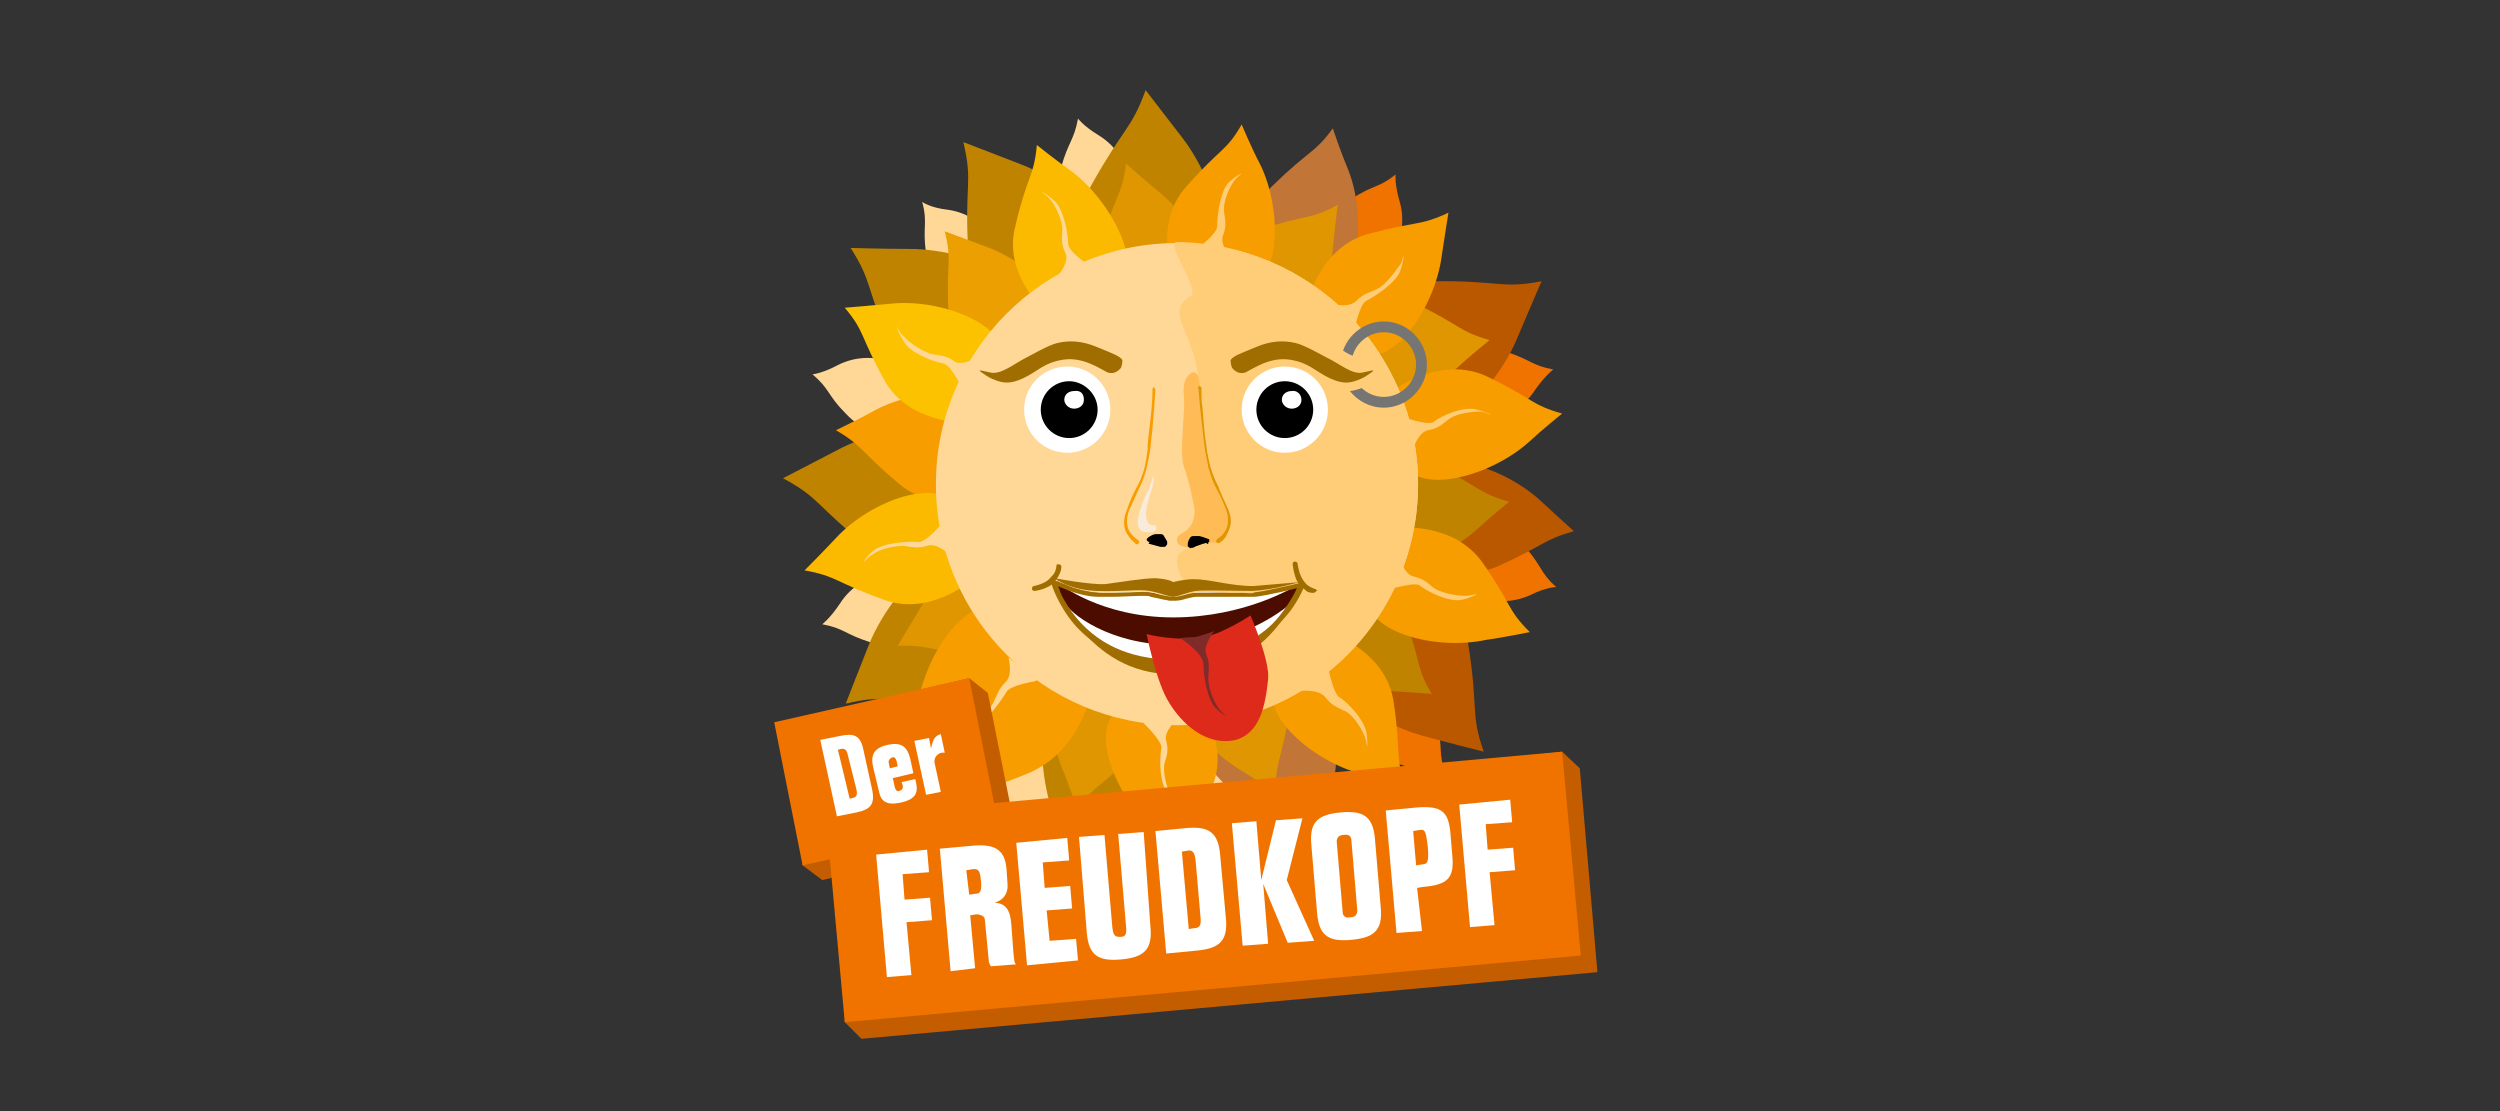 <?xml version="1.0" encoding="utf-8"?>
<!-- Generator: Adobe Illustrator 24.3.1, SVG Export Plug-In . SVG Version: 6.00 Build 0)  -->
<svg version="1.1" id="Ebene_2_1_" xmlns="http://www.w3.org/2000/svg" xmlns:xlink="http://www.w3.org/1999/xlink" x="0px" y="0px"
	 viewBox="0 0 255.1 113.4" style="enable-background:new 0 0 255.1 113.4;" xml:space="preserve">
<rect x="0" y="0" width="255.1" height="113.4" fill="#333333" stroke="none"/>
<style type="text/css">
	.st0{fill:#F07300;}
	.st1{fill:#FFD796;}
	.st2{fill:#FFD796;stroke:#FFD796;stroke-width:2.671;stroke-miterlimit:10;}
	.st3{fill:#C08300;}
	.st4{fill:#C17536;}
	.st5{fill:#BA5800;}
	.st6{fill:#DF9600;}
	.st7{fill:#F79D00;}
	.st8{fill:#EC9F00;}
	.st9{fill:#FBB900;}
	.st10{fill:#FCC200;}
	.st11{fill:#FFCD78;}
	.st12{fill:#FFBB56;}
	.st13{fill:#757574;}
	.st14{fill:#FFFFFF;}
	.st15{fill:#A06D00;}
	.st16{fill:#F9EBD9;}
	.st17{fill:#4C0D00;}
	.st18{fill:#DD2A1B;}
	.st19{fill:#7E2B29;}
	.st20{fill:#C45D00;}
	.st21{enable-background:new    ;}
</style>
<g id="Stanzform">
</g>
<g>
	<g id="Ebene_5">
		<g>
			<path class="st0" d="M108.5,66.9l1.1,13.1"/>
		</g>
	</g>
	<g>
		<path class="st1" d="M93.7,44c0,0-3.9,1.9-7.4-1.8c-1.9-1.9-1.6-2.5-3.4-4c0,0,1-0.1,2.5-0.9c4-2.1,8.1,0.6,8.8,1.7
			C94.2,39.1,94,42.1,93.7,44z"/>
	</g>
	<g>
		<path class="st1" d="M96.1,63.4c0,0-2.4,3.6-7.4,2.1c-2.5-0.8-2.6-1.4-4.8-1.8c0,0,0.8-0.6,1.8-2.1c2.4-3.8,7.3-3.4,8.6-2.7
			C94.2,58.9,95.5,61.7,96.1,63.4z"/>
	</g>
	<path class="st2" d="M110,74c0,0,1.3,4.1-2.9,7.1c-2.2,1.5-2.8,1.2-4.4,2.6c0,0,0.1-1-0.5-2.6c-1.4-4.2,1.9-7.9,3.1-8.4
		C105.3,72.7,108.2,73.5,110,74"/>
	<path class="st1" d="M126,74.3c0,0,3.4,2.6,1.6,7.5c-0.9,2.5-1.6,2.5-2.1,4.7c0,0-0.6-0.8-1.9-1.9c-3.6-2.6-2.9-7.5-2.3-8.7
		C121.4,75.9,124.2,74.9,126,74.3"/>
	<g>
		<path class="st1" d="M110.6,24.3c0,0-3.6-2.3-2.3-7.3c0.7-2.5,1.3-2.7,1.7-4.9c0,0,0.6,0.8,2.1,1.7c3.9,2.4,3.7,7.3,3,8.4
			C115,22.2,112.2,23.5,110.6,24.3z"/>
	</g>
	<g>
		<path class="st1" d="M99.5,31.6c0,0-4.2-0.7-5-5.8c-0.4-2.6,0.2-3-0.4-5.2c0,0,0.8,0.6,2.6,0.8c4.4,0.6,6.2,5.2,6.1,6.5
			C102.7,28,100.8,30.3,99.5,31.6z"/>
	</g>
	<g>
		<path class="st0" d="M134.7,27.3c0,0-1.1-4.1,3.2-7c2.3-1.5,2.8-1.1,4.5-2.5c0,0-0.1,1,0.4,2.7c1.3,4.3-2.2,7.8-3.4,8.3
			C139.4,28.7,136.5,27.9,134.7,27.3z"/>
	</g>
	<g>
		<path class="st0" d="M146.3,38c0,0,2.4-3.6,7.4-2.1c2.5,0.8,2.6,1.4,4.8,1.8c0,0-0.8,0.6-1.8,2c-2.4,3.8-7.3,3.4-8.6,2.7
			C148.1,42.6,146.9,39.7,146.3,38z"/>
	</g>
	<g>
		<path class="st0" d="M148.3,53.7c0,0,3.9-1.8,7.3,2.1c1.8,2,1.5,2.6,3.2,4.1c0,0-1,0-2.6,0.8c-4.1,1.9-8.1-0.9-8.7-2.1
			C147.6,58.6,148,55.6,148.3,53.7z"/>
	</g>
	<g>
		<path class="st0" d="M141,68.5c0,0,4.2,0.2,5.6,5.3c0.7,2.6,0.1,3,0.9,5.1c0,0-0.9-0.5-2.6-0.5c-4.5-0.2-6.7-4.5-6.8-5.8
			C138.2,72.4,139.9,70,141,68.5z"/>
	</g>
	<g>
		<path class="st3" d="M113.3,32.8c-1.7-2.4-4.9-8.4-2-13.8c3.4-6.1,4.1-5.7,5.6-9.8c0,0,2,2.6,3.7,4.8c4.2,5.4,6.2,15.2,1.5,16.9
			L113.3,32.8z"/>
	</g>
	<g>
		<path class="st3" d="M107.8,36.4c-2.7-1.1-8.6-4.6-9-10.7c-0.4-7,0.5-7-0.5-11.2c0,0,3.1,1.2,5.7,2.2c6.4,2.4,13.3,9.6,10.2,13.6
			L107.8,36.4z"/>
	</g>
	<g>
		<path class="st4" d="M128.8,63.9c2.6,1.4,8.1,5.5,7.7,11.6c-0.4,7-1.2,6.9-0.7,11.2c0,0-2.9-1.5-5.4-2.7
			c-6.1-3-12.2-10.9-8.7-14.6L128.8,63.9z"/>
	</g>
	<g>
		<path class="st5" d="M139.8,55.9c2.8,0.8,9,3.7,10,9.7c1.1,6.9,0.2,7.1,1.6,11.1c0,0-3.2-0.8-5.8-1.5c-6.7-1.7-14.1-8.2-11.5-12.4
			L139.8,55.9z"/>
	</g>
	<g>
		<path class="st3" d="M119.9,67.6c0.9,2.8,2.4,9.4-2,13.8c-4.9,5-5.6,4.3-8,7.9c0,0-1.1-3.1-2.2-5.6c-2.5-6.3-1.7-16.3,3.3-16.7
			L119.9,67.6z"/>
	</g>
	<g>
		<path class="st5" d="M135.1,37.2c1.3-2.6,4.9-8.4,11-8.5c7-0.1,7,0.8,11.2,0c0,0-1.3,3-2.4,5.6c-2.5,6.3-10.1,12.9-13.9,9.6
			L135.1,37.2z"/>
	</g>
	<g>
		<path class="st3" d="M103.2,42.7c-3-0.2-9.6-1.3-12.1-7c-2.8-6.4-2-6.8-4.3-10.4c0,0,3.3,0.1,6,0.1c6.9,0,15.7,4.4,14.2,9.2
			L103.2,42.7z"/>
	</g>
	<g>
		<path class="st3" d="M108.2,62.5c-1.2,2.7-4.6,8.6-10.7,8.9c-7,0.3-7-0.6-11.2,0.4c0,0,1.2-3.1,2.2-5.6c2.4-6.4,9.7-13.2,13.7-10
			L108.2,62.5z"/>
	</g>
	<g>
		<path class="st3" d="M102.6,56.4c-2.6,1.2-9.1,3.4-13.9-0.5c-5.5-4.3-4.9-5-8.8-7.1c0,0,2.9-1.5,5.4-2.8c6-3.3,16-3.5,16.9,1.4
			L102.6,56.4z"/>
	</g>
	<g>
		<path class="st4" d="M128.1,29.6c-0.8-2.2-1.7-7.3,1.7-10.6c3.9-3.8,4.3-3.3,6.2-5.9c0,0,0.8,2.4,1.6,4.3
			c1.9,4.9,1.1,12.4-2.7,12.7L128.1,29.6z"/>
	</g>
	<g>
		<path class="st5" d="M142.4,55.4c1.8,1.4,6.1,4.2,10.4,2.4c4.9-2.2,4.6-2.7,7.8-3.6c0,0-1.9-1.7-3.4-3.1
			c-3.9-3.6-11.1-5.7-12.8-2.3L142.4,55.4z"/>
	</g>
	<path class="st3" d="M135.8,49.5c1.8-1.4,6.2-4.1,10.5-2.1c4.8,2.3,4.5,2.9,7.7,3.8c0,0-2,1.6-3.5,3c-4,3.5-11.3,5.4-12.8,1.9
		L135.8,49.5z"/>
	<path class="st3" d="M134.2,57c2.3,0.2,7.3,1.4,9,5.7c1.9,5,1.2,5.3,2.9,8.1c0,0-2.5-0.2-4.6-0.3c-5.3-0.2-11.9-4-10.6-7.6
		L134.2,57z"/>
	<path class="st6" d="M126.6,63c1.9,1.3,5.7,4.8,5,9.4c-0.8,5.3-1.5,5.2-1.4,8.5c0,0-2.1-1.4-3.9-2.5c-4.4-2.7-8.4-9.3-5.5-11.8
		L126.6,63z"/>
	<g>
		<path class="st7" d="M134.6,64.1c2.2,0.7,6.9,2.8,7.6,7.5c0.8,5.3,0.1,5.4,1.2,8.6c0,0-2.4-0.7-4.4-1.2c-5.1-1.3-10.8-6.3-8.8-9.6
			L134.6,64.1z"/>
	</g>
	<path class="st6" d="M117.7,66c0.8,2.2,1.7,7.3-1.6,10.6c-3.8,3.8-4.2,3.3-6.2,5.9c0,0-0.8-2.4-1.6-4.3c-1.9-4.9-1.1-12.4,2.6-12.7
		L117.7,66z"/>
	<path class="st6" d="M133.8,33c1.8-1.4,6.2-4.1,10.5-2.1c4.8,2.3,4.5,2.9,7.7,3.8c0,0-2,1.6-3.5,3c-4,3.5-11.3,5.4-12.8,1.9
		L133.8,33z"/>
	<g>
		<path class="st7" d="M141.2,40.5c1.8-1.4,6.2-4.1,10.5-2.1c4.8,2.3,4.5,2.9,7.7,3.8c0,0-2,1.6-3.5,3c-4,3.5-11.3,5.4-12.8,1.9
			L141.2,40.5z"/>
	</g>
	<path class="st6" d="M115.9,34.9c-1.7-1.6-5-5.6-3.6-10c1.5-5.1,2.2-4.9,2.6-8.2c0,0,1.9,1.7,3.5,3c4.1,3.4,7.1,10.4,3.8,12.4
		L115.9,34.9z"/>
	<path class="st8" d="M103.7,40.4c-2.1-0.9-6.6-3.5-6.9-8.2c-0.3-5.4,0.4-5.4-0.4-8.6c0,0,2.4,0.9,4.3,1.6
		c4.9,1.8,10.2,7.3,7.8,10.4L103.7,40.4z"/>
	<g>
		<path class="st9" d="M107.7,32.9c-1.7-1.5-5.3-5.3-4.1-9.8c1.2-5.2,1.9-5,2.2-8.3c0,0,2,1.6,3.7,2.8c4.1,3.2,7.5,10,4.4,12.2
			L107.7,32.9z"/>
	</g>
	<g>
		<path class="st7" d="M102.5,50c-2.1,0.9-7,2.4-10.6-0.5c-4.1-3.4-3.7-3.9-6.6-5.6c0,0,2.3-1.1,4.1-2.1c4.6-2.4,12.2-2.5,12.9,1.3
			L102.5,50z"/>
	</g>
	<g>
		<path class="st10" d="M100,43.2c-2.3,0.1-7.4-0.3-9.7-4.3c-2.6-4.7-2-5-4.1-7.5c0,0,2.5-0.2,4.6-0.4c5.2-0.6,12.3,2.2,11.6,5.9
			L100,43.2z"/>
	</g>
	<path class="st6" d="M109.4,61.6c-1.2,1.9-4.5,5.8-9.2,5.4c-5.3-0.6-5.3-1.2-8.6-1.1c0,0,1.3-2.2,2.4-4c2.6-4.5,9-8.8,11.6-5.9
		L109.4,61.6z"/>
	<g>
		<path class="st7" d="M94.4,79.5c0,0,0.1-2.5,0.2-4.5c0.1-5.6,3.6-12.2,7.7-12.2c0.5,0,0.9,0.1,1.3,0.2h0.1l7,3.5l-0.1,0.9
			c-0.2,1.9-1,8.1-6.4,10.3c-2.3,0.9-3.6,1.3-4.5,1.6c-1.2,0.4-1.9,0.6-3.3,1.4L94.2,82L94.4,79.5z"/>
		<path class="st7" d="M102.4,64.1c0.3,0,0.6,0.1,0.9,0.2l6,3c-0.2,2.3-1.2,7.3-5.6,9.1c-5,2-5.2,1.4-8,3.1c0,0,0.1-2.5,0.2-4.6
			C96,70.2,99.1,64.1,102.4,64.1 M102.4,61.4L102.4,61.4c-2.5,0-5,1.8-6.8,5c-1.4,2.5-2.3,5.7-2.4,8.5c0,2-0.2,4.5-0.2,4.5l-0.2,5.1
			l4.3-2.6c1.3-0.8,1.8-0.9,3-1.3c1-0.3,2.4-0.7,4.6-1.6c6-2.4,7.1-9.3,7.2-11.4l0.1-1.8l-1.6-0.8l-6-3l-0.2-0.1l-0.2-0.1
			C103.6,61.6,103,61.4,102.4,61.4L102.4,61.4z"/>
	</g>
	<g>
		<path class="st9" d="M100.4,58.2c-1.7,1.6-5.8,4.6-10.2,3c-5-1.8-4.8-2.4-8.1-3c0,0,1.8-1.8,3.2-3.3c3.6-3.9,10.7-6.4,12.6-3
			L100.4,58.2z"/>
	</g>
	<path class="st6" d="M122.2,32.3c0.3-2.3,1.7-7.3,6.1-8.8c5.1-1.7,5.3-1,8.2-2.6c0,0-0.3,2.5-0.5,4.6c-0.5,5.2-4.4,11.7-8,10.3
		L122.2,32.3z"/>
	<g>
		<path class="st7" d="M120.5,69.6c1.6,1.6,4.8,5.7,3.4,10.1c-1.7,5.1-2.3,4.9-2.7,8.2c0,0-1.9-1.7-3.4-3.1
			c-4-3.5-6.8-10.6-3.5-12.5L120.5,69.6z"/>
	</g>
	<g>
		<path class="st7" d="M120.1,29.7c-0.8-2.1-2.2-7.1,0.9-10.6c3.6-4.1,4.1-3.6,5.7-6.4c0,0,1,2.4,1.9,4.1c2.3,4.7,2.1,12.3-1.8,12.8
			L120.1,29.7z"/>
	</g>
	<g>
		<path class="st7" d="M133,32.4c0.4-2.3,2-7.2,6.5-8.5c5.2-1.4,5.3-0.8,8.3-2.2c0,0-0.4,2.5-0.7,4.5c-0.7,5.2-5,11.5-8.5,9.8
			L133,32.4z"/>
	</g>
	<g>
		<path class="st7" d="M141,54c2.3-0.4,7.4-0.5,10.2,3.3c3.1,4.4,2.5,4.8,4.9,7.2c0,0-2.4,0.5-4.5,0.8c-5.1,1.1-12.5-0.8-12.1-4.7
			L141,54z"/>
	</g>
	<path class="st1" d="M98.2,39.7c0,0-1.1-2.4-1.9-2.6c-1.1-0.2-3.5-1.1-4.1-2.3c-0.7-1.1-0.7-1.5-0.7-1.5s0.3,0.7,0.7,1
		c0.8,0.9,2.1,1.6,2.8,1.8c0.8,0.2,1.4,0.1,2.3,0.7c0.8,0.7,2.5-0.4,2.5-0.4s-1.2,3.3-1.1,3.4C98.8,40,98.2,39.7,98.2,39.7z"/>
	<path class="st1" d="M105.7,69.5c0,0-2.6,0.4-3,1.1c-0.6,1-2,3-3.2,3.4c-1.2,0.3-1.6,0.3-1.6,0.3s0.8-0.1,1.1-0.4
		c1.1-0.6,2.1-1.6,2.4-2.3c0.4-0.8,0.5-1.3,1.2-2c0.8-0.7,0.3-2.5,0.3-2.5s2.8,2,3,2.1C106.1,69,105.7,69.5,105.7,69.5z"/>
	<path class="st11" d="M143,42.5c0,0,2.5,0.9,3.2,0.6c0.9-0.7,3.2-1.7,4.5-1.3c1.2,0.3,1.5,0.6,1.5,0.6S151.5,42,151,42
		c-1.2,0-2.6,0.3-3.2,0.8c-0.8,0.6-1,0.9-2.1,1.1c-1,0.2-1.6,2.1-1.6,2.1s-1.5-3.2-1.6-3.2C142.4,42.7,143,42.5,143,42.5z"/>
	<path class="st11" d="M135.5,68c0,0,0.5,2.6,1.1,3.1c1,0.6,2.5,2.3,2.8,3.5c0.2,1.2,0.1,1.6,0.1,1.6s-0.1-0.8-0.3-1.2
		c-0.5-1.1-1.4-2.3-2.1-2.5c-0.8-0.4-1.3-0.6-1.9-1.4c-0.7-0.8-2.5-0.6-2.5-0.6s2.3-2.7,2.3-2.8L135.5,68z"/>
	<path class="st11" d="M138.2,33.7c0,0,0.5-2.6,1.2-3c1-0.5,3.1-1.9,3.5-3.1s0.3-1.6,0.3-1.6s-0.1,0.8-0.4,1.1
		c-0.7,1-1.6,2.1-2.3,2.4c-0.8,0.4-1.3,0.4-2.1,1.2s-2.6,0.3-2.6,0.3s1.9,2.9,1.9,3C137.7,34.1,138.2,33.7,138.2,33.7z"/>
	<path class="st1" d="M111.3,27.2c0,0-2.3-1.5-2.3-2.3c0-1.1-0.5-3.6-1.4-4.4s-1.3-0.9-1.3-0.9s0.6,0.4,0.9,0.8c0.8,1,1.2,2.4,1.2,3
		c0,0.8-0.2,1.4,0.3,2.4c0.5,0.9-0.8,2.4-0.8,2.4s3.5-0.6,3.6-0.6C111.5,27.8,111.3,27.2,111.3,27.2z"/>
	<path class="st1" d="M96.2,53.3c0,0-1.7,2.1-2.5,2c-1.1-0.1-3.6,0.1-4.6,0.9c-0.9,0.8-1,1.2-1,1.2s0.5-0.6,0.9-0.8
		c1-0.7,2.4-0.9,3.2-0.9c0.8,0.1,1.4,0.3,2.4,0c1-0.4,2.4,1,2.4,1s-0.2-3.5-0.2-3.6C96.8,53.2,96.2,53.3,96.2,53.3z"/>
	<path class="st11" d="M141.6,60.2c0,0,2.5-0.8,3.2-0.5c0.9,0.7,3.1,1.8,4.4,1.5c1.2-0.3,1.5-0.6,1.5-0.6s-0.7,0.2-1.2,0.2
		c-1.2,0-2.6-0.4-3.2-0.8c-0.7-0.6-1-0.9-2.1-1.2c-1-0.2-1.5-2.2-1.5-2.2s-1.6,3.1-1.7,3.2C141.1,60,141.6,60.2,141.6,60.2z"/>
	<path class="st1" d="M116.7,73.8c0,0,2,1.9,1.8,2.6c-0.2,1.1-0.2,3.6,0.7,4.6c0.8,1,1.1,1.1,1.1,1.1s-0.5-0.5-0.8-0.9
		c-0.6-1.1-0.8-2.5-0.7-3.2c0.2-0.8,0.5-1.3,0.2-2.4c-0.3-1,1.2-2.3,1.2-2.3s-3.5-0.1-3.6-0.1C116.6,73.3,116.7,73.8,116.7,73.8z"/>
	<path class="st11" d="M122,25.5c0,0,2.2-1.6,2.2-2.4c0-1.1,0.3-3.6,1.2-4.5c0.9-0.8,1.3-0.9,1.3-0.9s-0.6,0.5-0.8,0.8
		c-0.7,1-1.1,2.4-1,3.1c0.1,0.8,0.3,1.4-0.1,2.4s0.9,2.4,0.9,2.4s-3.5-0.4-3.6-0.4C122,26.1,122,25.5,122,25.5z"/>
	<ellipse class="st1" cx="120.1" cy="49.4" rx="24.6" ry="24.6"/>
	<path class="st11" d="M144.7,49.4c0,10.9-7.1,20.2-16.9,23.4c-2.4,0.8-0.9-1.6-1.2-2.8c-0.3-1.4-0.4-0.8-1.6-3.6
		c-0.4-0.9-2.8-4.5-4.1-6.9c-3.3-5.7,4.6-2.1,4.6-6.7c0-1.4-1.4-2.3-1.7-3.6c-1.3-6.6-1.1-5.7-1.5-10.4c-0.4-4.9-3.6-6.9-0.8-8.6
		c1-0.7-2.7-5.5-1.4-5.5C133.6,24.8,144.7,35.9,144.7,49.4z"/>
	<path class="st12" d="M124.4,55.4c0.9-0.6,1.5-1.8,0.8-3.3c-0.8-2.3-1.2-2.3-1.8-4.3s-0.9-8-0.9-8l-0.2-1.4c0,0-0.4-0.7-0.8-0.3
		c-0.5,0.4-0.8,0.9-0.7,2.3c0.2,1.3-0.5,5.8,0,7.2c0.5,1.3,1,3.8,1.1,4.4c0,0.7-0.1,1.4-0.7,2c-0.3,0.3-1.1,0.6-1.1,1
		c0,0.5,0.2,0.7,0.8,0.8c0.8,0.3,1.2-0.2,1.8-0.3C123.6,55.3,124.4,55.4,124.4,55.4z"/>
	<path class="st13" d="M141.2,32.8c-2.4,0-4.4,2-4.4,4.4s2,4.4,4.4,4.4s4.4-2,4.4-4.4S143.6,32.8,141.2,32.8z M141.2,40.5
		c-1.8,0-3.3-1.5-3.3-3.3s1.5-3.3,3.3-3.3s3.3,1.5,3.3,3.3S143,40.5,141.2,40.5z"/>
	<path class="st11" d="M136.2,35.3c0,0,0.6,0.3,1.2,0.7c0.7,0.4,1.3,0.5,1.3,0.5l1.1,2.4c-0.9,0.8-0.8,0.7-1.5,0.9
		c-0.6,0.2-1.6,0.1-2.4,0c-0.6-0.1-0.5-2.1-0.5-2.1L136.2,35.3z"/>
	<ellipse class="st14" cx="108.9" cy="41.8" rx="4.4" ry="4.4"/>
	<path d="M112,41.8c0,1.6-1.3,2.9-2.9,2.9s-2.9-1.3-2.9-2.9c0-1.6,1.3-2.9,2.9-2.9C110.6,38.9,112,40.2,112,41.8z"/>
	<path class="st14" d="M110.6,40.8c0,0.6-0.5,0.9-1,0.9c-0.6,0-1-0.5-1-0.9c0-0.6,0.5-0.9,1-0.9C110.3,39.8,110.6,40.2,110.6,40.8z"
		/>
	<ellipse class="st14" cx="131.1" cy="41.8" rx="4.4" ry="4.4"/>
	<path d="M134,41.8c0,1.6-1.3,2.9-2.9,2.9s-2.9-1.3-2.9-2.9c0-1.6,1.3-2.9,2.9-2.9S134,40.2,134,41.8z"/>
	<path class="st14" d="M132.8,40.8c0,0.6-0.5,0.9-1,0.9c-0.6,0-1-0.5-1-0.9c0-0.6,0.5-0.9,1-0.9C132.3,39.8,132.8,40.2,132.8,40.8z"
		/>
	<path class="st15" d="M114.4,37.5c0,0-0.5,0.8-1.4,0.5c-0.8-0.4-2.5-1.6-4.5-1.3s-2.6,1.2-4.1,1.9c-1.3,0.6-2,0.5-2.8,0.2
		c-0.6-0.2-1-0.5-1-0.5c-0.9-0.6-0.9-0.6,0.4-0.3c1.1,0.3,2.5-0.9,3.7-1.5c0.6-0.3,2.3-1.3,3.2-1.5c1.2-0.3,2.6-0.2,4,0.4
		c1.7,0.7,2.3,0.9,2.6,1.3C114.6,36.9,114.4,37.5,114.4,37.5z"/>
	<path class="st15" d="M125.7,37.5c0,0,0.5,0.8,1.4,0.5c0.8-0.4,2.5-1.6,4.5-1.3s2.6,1.2,4.1,1.9c1.3,0.6,2,0.5,2.8,0.2
		c0.6-0.2,1-0.5,1-0.5c0.9-0.6,0.9-0.6-0.4-0.3c-1.1,0.3-2.4-0.9-3.7-1.5c-0.6-0.3-2.3-1.3-3.2-1.5c-1.3-0.3-2.6-0.2-4,0.4
		c-1.7,0.7-2.3,0.9-2.6,1.3C125.5,36.9,125.7,37.5,125.7,37.5z"/>
	<path d="M117.3,55.3c0,0,0.3-0.2,0.7-0.3c0.4-0.1,0.7-0.1,0.8,0.2c0.1,0.3,0.4,0.7-0.1,0.5C118.2,55.5,117.3,55.3,117.3,55.3z"/>
	<path d="M117.3,55.3l0.2,0.2l0,0l0,0l0,0l0,0l0,0c0,0,0.3-0.2,0.6-0.3l0,0c0.2,0,0.3,0,0.4,0s0.1,0,0.1,0s0,0,0.1,0.1
		c0,0.1,0.1,0.2,0.1,0.2v0.1l0,0l0,0l0,0l0,0l0,0l0,0l0,0h0.1h-0.1l0,0h0.1h-0.1h0.1l-0.1-0.1l-0.1,0.1h0.1l-0.1-0.1l0.1,0.1v-0.1
		l0,0l0.1,0.1v-0.1l0,0l0,0l0,0l0,0l0,0l0,0h-0.1c-0.5-0.2-1.3-0.4-1.3-0.4L117.3,55.3l0.2,0.2L117.3,55.3l-0.1,0.2h0.1
		c0.3,0.1,0.8,0.2,1.1,0.3c0.1,0,0.2,0,0.3,0h0.1c0.1,0,0.1-0.1,0.2-0.1c0-0.1,0.1-0.1,0.1-0.2c0-0.1,0-0.1,0-0.2
		c0-0.1-0.1-0.2-0.1-0.2c0-0.1-0.1-0.1-0.1-0.2c-0.1-0.1-0.1-0.2-0.2-0.3s-0.2-0.1-0.3-0.1s-0.3,0-0.5,0l0,0
		c-0.5,0.1-0.8,0.4-0.8,0.4c-0.1,0.1-0.1,0.2-0.1,0.2C117.1,55.2,117.1,55.3,117.3,55.3L117.3,55.3z"/>
	<path d="M123.2,55.2c0,0-0.4-0.2-0.8-0.2c-0.5,0-0.8-0.1-0.8,0.2s-0.2,0.7,0.4,0.5C122.3,55.5,123.2,55.2,123.2,55.2z"/>
	<path d="M123.2,55.2l0.1-0.2c0,0-0.5-0.2-0.9-0.3c-0.2,0-0.3,0-0.4,0s-0.1,0-0.2,0s-0.2,0-0.3,0.1l-0.1,0.1c0,0,0,0.1-0.1,0.2l0,0
		c0,0.1-0.1,0.2-0.1,0.4v0.1v0.1c0,0.1,0.1,0.1,0.2,0.2c0.1,0.1,0.1,0,0.2,0s0.2,0,0.3-0.1c0.2-0.1,0.6-0.2,0.8-0.3
		c0.1,0,0.3-0.1,0.4-0.1s0.1,0,0.1,0c0.1,0,0.2-0.1,0.2-0.2c0-0.1,0-0.2-0.1-0.2L123.2,55.2l-0.1-0.2c0,0-0.8,0.2-1.3,0.4
		c-0.1,0-0.1,0-0.1,0l0,0l0,0l0,0l0,0l0,0l0,0v0.1l0.1-0.1l0,0v0.1l0.1-0.1l-0.1,0.1h0.1l0,0l-0.1,0.1h0.1l0,0l0,0
		c0-0.1,0-0.2,0-0.3l0,0l0,0l0,0l0,0l0,0l0,0l0,0l0,0l0,0l0,0l0,0l0,0l0,0l0,0l0,0l0,0l0,0l0,0l0,0l0,0l0,0l0,0h0.1
		c0.1,0,0.2,0,0.4,0c0.2,0,0.4,0.1,0.6,0.1c0.1,0,0.1,0,0.2,0.1c0,0,0,0,0.1,0l0,0l0,0l0,0l0,0l0,0l0,0l0,0L123.2,55.2l-0.1-0.2
		L123.2,55.2z"/>
	<path class="st7" d="M117.6,39.7c0,0,0,0.1,0,0.3c0,0.6-0.1,2.1-0.3,3.6c-0.1,0.8-0.2,1.6-0.2,2.3c-0.1,0.8-0.2,1.3-0.3,1.8
		c-0.3,1-0.5,1.5-0.8,2c-0.3,0.6-0.6,1.1-1,2.3c-0.2,0.5-0.3,0.9-0.3,1.3c0,0.5,0.1,0.9,0.4,1.3c0.2,0.4,0.6,0.7,0.8,0.9
		c0.1,0.1,0.3,0,0.3-0.1c0.1-0.1,0-0.3-0.1-0.3c-0.3-0.2-0.6-0.5-0.8-0.8c-0.2-0.3-0.3-0.7-0.3-1.1c0-0.4,0.1-0.8,0.2-1.1
		c0.5-1.1,0.8-1.7,1-2.2c0.3-0.6,0.5-1,0.8-2.1c0.1-0.6,0.3-1.3,0.4-2.2c0.3-2.5,0.5-5.8,0.5-5.8c0-0.1-0.1-0.2-0.2-0.3
		C117.7,39.5,117.6,39.6,117.6,39.7z"/>
	<path class="st6" d="M122.3,39.7c0,0,0.1,1.5,0.3,3.2c0.1,0.8,0.2,1.8,0.3,2.6c0.1,0.8,0.3,1.6,0.4,2.2c0.3,1,0.5,1.6,0.8,2.1
		c0.3,0.6,0.6,1.1,1,2.2c0.2,0.5,0.2,0.8,0.2,1.1c0,0.5-0.1,0.8-0.3,1.1c-0.2,0.4-0.5,0.6-0.8,0.8c-0.1,0.1-0.1,0.2-0.1,0.3
		c0.1,0.1,0.2,0.2,0.3,0.1c0.4-0.2,0.7-0.6,0.8-0.9c0.2-0.4,0.4-0.8,0.4-1.3c0-0.4-0.1-0.8-0.3-1.3c-0.5-1.1-0.8-1.7-1-2.3
		c-0.3-0.6-0.5-1-0.8-2c-0.1-0.5-0.3-1.2-0.4-2.1c-0.2-1.2-0.3-2.7-0.4-3.9c-0.1-0.6-0.1-1-0.1-1.4c0-0.2,0-0.3,0-0.4
		c0-0.1,0-0.2,0-0.2c0-0.1-0.1-0.2-0.3-0.2C122.3,39.5,122.2,39.6,122.3,39.7z"/>
	<path class="st16" d="M117.4,49.4c-0.3,0.9-0.6,1.2-0.9,2.2c-0.3,0.8-0.4,1.1-0.4,1.9c0.1,0.8,0.7,0.8,1.1,0.8
		c0.2,0,0.8,0.1,0.8-0.5c0-0.4-0.8,0.1-1-0.8c-0.2-0.8,0.1-1.6,0.5-3C117.8,49.2,117.9,47.6,117.4,49.4z"/>
	<path class="st15" d="M132.6,59.4c0,0-2.7,0.8-4.8,0.9c-1.4,0-5.2-0.1-5.8,0c-0.7,0.1-1.9,0.6-2.3,0.6s-1.3-0.4-2.4-0.6
		c-1-0.2-3.1,0.1-5.4,0c-2.8-0.1-4.3-1.3-4.3-1.3s3.7,0.7,5.2,0.6c1.5-0.2,3.9-0.6,5.1-0.6c1.5,0.1,1.8,0.4,1.8,0.4s1.1-0.3,2.1-0.3
		c1.7,0,3.7,0.7,6.1,0.7"/>
	<path class="st15" d="M119.7,68.8c10.2,0,12.9-8.9,12.9-8.9s-5.6,6.8-13,6.8c-6.4,0-11.5-5.8-12.1-7.1
		C107.6,59.5,110.7,68.8,119.7,68.8z"/>
	<path class="st17" d="M110.5,63.9c2.2,2.1,5.5,3.7,9.5,3.7c5.2,0,7.7-1.7,8.7-2.5c2.5-2.1,4.1-5.5,4.1-5.5s-3.4,0.8-4.8,0.9
		c-1.4,0.1-5.2-0.1-5.8,0c-0.7,0.1-1.9,0.5-2.3,0.6s-1.3-0.4-2.4-0.6c-1-0.2-3.1,0.1-5.4,0s-4.5-1.2-4.5-1.2S107.9,61.3,110.5,63.9z
		"/>
	<path class="st14" d="M119.7,63c7.4,0,12.5-3.2,12.5-3.2s1,0,0.2-0.1c-0.7-0.1-3,0.7-4.1,0.8c-2.5,0.2-4.9-0.2-6.5,0
		c-1,0.1-1.4,0.5-2.2,0.5c-0.6,0-2.3-0.5-3.1-0.6c-0.8-0.1-2.9,0.2-4.7,0.1c-0.9,0-3.3-0.9-4-1c-0.8,0,0.2,0,0.2,0
		S112.3,63,119.7,63z"/>
	<path class="st14" d="M119.7,67.5c9,0,12.1-6,12.1-6s-4.6,4.3-12.1,4.3c-6.4,0-10.6-3.2-11.1-4.4C108.6,61.4,111.7,67.5,119.7,67.5
		z"/>
	<path class="st15" d="M107.8,57.7L107.8,57.7L107.8,57.7L107.8,57.7L107.8,57.7L107.8,57.7c0,0,0,0.5-0.3,0.9
		c-0.2,0.2-0.4,0.5-0.7,0.7s-0.8,0.4-1.3,0.5c-0.1,0-0.2,0.1-0.2,0.3c0,0.1,0.1,0.2,0.3,0.2c0.7-0.1,1.1-0.3,1.5-0.5
		c0.6-0.4,0.8-0.8,1-1.2s0.2-0.7,0.2-0.8s-0.1-0.2-0.2-0.2C108.1,57.6,107.8,57.5,107.8,57.7z"/>
	<path class="st15" d="M134.2,60.1L134.2,60.1L134.2,60.1L134.2,60.1L134.2,60.1L134.2,60.1c0,0-0.4-0.1-0.8-0.4
		c-0.2-0.2-0.4-0.4-0.6-0.8s-0.3-0.8-0.4-1.4c0-0.1-0.1-0.2-0.3-0.2c-0.1,0-0.2,0.1-0.2,0.3c0.1,0.7,0.2,1.1,0.4,1.6
		c0.3,0.6,0.8,0.9,1,1.1s0.7,0.2,0.7,0.2c0.1,0,0.3-0.1,0.3-0.2C134.5,60.3,134.4,60.2,134.2,60.1z"/>
	<path class="st15" d="M119.7,67.5v0.2c2.6,0,4.8-0.5,6.6-1.2c2.6-1.1,4.3-2.8,5.4-4.2c1-1.4,1.4-2.5,1.4-2.5c0-0.1,0-0.2-0.1-0.2
		s-0.1-0.1-0.2-0.1c0,0-0.1,0-0.2,0c-0.4,0.1-1.2,0.3-2.2,0.5c-0.5,0.1-0.9,0.2-1.4,0.3s-0.8,0.1-1.1,0.2c-0.3,0.1-0.7,0-1.1,0
		c-1.2,0-2.9,0-3.9,0c-0.2,0-0.4,0-0.5,0s-0.3,0-0.4,0c-0.4,0-0.8,0.1-1.1,0.2c-0.4,0.1-0.8,0.2-1,0.2c-0.1,0-0.2,0-0.4,0
		c-0.5-0.1-1.2-0.2-2-0.4c-0.3,0-0.6-0.1-0.9-0.1c-0.8,0-2,0.1-3.3,0.1c-0.4,0-0.8,0-1.2,0c-1.1-0.1-2.3-0.4-3-0.7
		c-0.4-0.2-0.8-0.3-1-0.4c-0.1-0.1-0.2-0.1-0.3-0.1h-0.1l0,0l0,0c-0.1,0-0.2,0-0.3,0c-0.1,0.1-0.1,0.2-0.1,0.3c0,0,0.6,2.1,2.4,4.2
		c0.9,1,2.2,2.1,3.8,2.9c1.6,0.8,3.7,1.3,6.1,1.3L119.7,67.5v-0.2c-2.4,0-4.4-0.5-5.9-1.2c-2.4-1.1-3.9-2.8-4.8-4.2
		c-0.5-0.8-0.8-1.3-0.9-1.8c-0.1-0.2-0.2-0.4-0.2-0.6c0-0.1,0-0.1-0.1-0.2l0,0l0,0l0,0l-0.2,0.1l-0.1,0.2c0,0,0.6,0.3,1.4,0.6
		s2,0.7,3.2,0.7c0.4,0,0.8,0,1.2,0c1.3,0,2.4-0.1,3.3-0.1c0.4,0,0.7,0,0.8,0.1c0.5,0.1,1,0.2,1.4,0.3c0.2,0,0.4,0.1,0.6,0.1
		s0.3,0,0.5,0c0.4,0,0.8-0.1,1.1-0.2c0.4-0.1,0.8-0.2,1.1-0.2c0.1,0,0.2,0,0.3,0s0.3,0,0.5,0c1,0,2.6,0,3.9,0c0.5,0,0.8,0,1.1,0
		c0.4,0,0.8-0.1,1.4-0.2c1.6-0.3,3.5-0.8,3.5-0.8l-0.1-0.2l-0.2-0.1l0,0c0,0.1-0.8,2.1-2.6,4c-0.9,0.9-2.3,1.9-4,2.6
		C124.2,67,122.1,67.4,119.7,67.5L119.7,67.5L119.7,67.5z"/>
	<path class="st18" d="M117,64.7c0,0,1,5,2.3,7c1.2,2,3.7,4.5,6.8,3.8c2.4-0.7,3-3.3,3.3-6.2c0.2-1.9-1.8-6.5-1.8-6.5
		s-2.7,1.8-4.7,2.2C119.9,65.5,117,64.7,117,64.7z"/>
	<path class="st19" d="M120.4,65.1c0,0,2.4,1.5,2.4,2.7c0,1.1,0.4,3.6,1.2,4.4c0.8,0.8,1.1,0.8,1.1,0.8s-0.6-0.4-0.8-0.8
		c-0.7-1-1-2.3-1-3c0-0.8,0.2-1.4-0.2-2.4c-0.4-0.9,0.8-2.4,0.8-2.4s-1.4,0.5-1.9,0.6C121.6,65,120.4,65.1,120.4,65.1z"/>
	<g id="Hilfslinien">
	</g>
</g>
<polygon class="st20" points="83.9,89.8 103.7,85.2 100.8,70.7 98.9,69.2 80.4,73.5 81.9,88.3 "/>
<polygon class="st0" points="81.9,88.3 101.8,83.8 98.9,69.2 79,73.7 "/>
<g class="st21">
	<path class="st14" d="M83.7,75.5l2-0.4c1.4-0.3,2.1-0.1,2.4,1.4l0.9,4.1c0.3,1.5-0.2,2-1.6,2.3l-2,0.4L83.7,75.5z M86.7,81.5
		l0.4-0.1c0.3-0.1,0.4-0.3,0.3-0.8L86.5,77c-0.1-0.5-0.3-0.6-0.6-0.6l-0.4,0.1L86.7,81.5z"/>
	<path class="st14" d="M91.1,79.4l0.2,0.9c0.1,0.4,0.3,0.5,0.5,0.4c0.2-0.1,0.4-0.2,0.3-0.6L92,79.8l1.4-0.3l0.1,0.5
		c0.2,1-0.2,1.6-1.6,1.9s-2-0.1-2.2-1.1l-0.6-2.5c-0.3-1.3,0.1-2,1.5-2.3s2,0.2,2.3,1.5l0.3,1.4L91.1,79.4z M91.6,78.2l-0.1-0.5
		c-0.1-0.4-0.3-0.5-0.5-0.4c-0.2,0.1-0.4,0.3-0.3,0.6l0.1,0.5L91.6,78.2z"/>
	<path class="st14" d="M93.3,75.6l1.5-0.3l0.2,1.1l0,0c0.2-1,0.4-1.3,1-1.5l0.4,1.9l0,0c-0.1,0-0.2,0-0.3,0
		c-0.5,0.1-0.9,0.6-0.7,1.2l0.6,2.8l-1.5,0.3L93.3,75.6z"/>
</g>
<polygon class="st20" points="87.9,106 163,99.2 161.2,78.4 159.4,76.7 86.1,85.2 86.2,104.3 "/>
<polygon class="st0" points="86.2,104.3 161.3,97.5 159.4,76.7 84.3,83.5 "/>
<g class="st21">
	<path class="st14" d="M89.4,87.2l5.2-0.5l0.2,2.3l-2.7,0.2l0.2,2.6l2.6-0.2l0.2,2.3l-2.6,0.2l0.5,5.4l-2.5,0.2L89.4,87.2z"/>
	<path class="st14" d="M97,99.1l-1.1-12.5l3.3-0.3c2.2-0.2,3.3,0.3,3.5,2.3l0.1,1.5c0.1,0.8-0.2,1.7-1.3,2l0,0
		c1.1,0.1,1.6,0.7,1.7,2.3l0.2,2.7c0.1,1,0.1,1.2,0.3,1.3l-2.6,0.2c-0.1-0.2-0.2-0.4-0.2-0.5l-0.4-4.2c0-0.4-0.4-0.6-0.9-0.6
		l-0.6,0.1l0.5,5.4L97,99.1z M98.9,91.3l0.6-0.1c0.5,0,0.7-0.2,0.6-1.3c-0.1-1-0.2-1.3-0.9-1.2l-0.6,0.1L98.9,91.3z"/>
	<path class="st14" d="M103.7,86l5.2-0.5l0.2,2.3l-2.7,0.2l0.2,2.6l2.6-0.2l0.2,2.3l-2.6,0.2l0.3,3.1l2.7-0.2L110,98l-5.2,0.5
		L103.7,86z"/>
	<path class="st14" d="M117.4,94.7c0.2,2.3-0.8,3-3,3.2c-2.2,0.2-3.3-0.3-3.5-2.7l-0.8-9.8l2.6-0.2l0.8,9.4c0.1,0.9,0.3,1,0.8,1
		c0.5,0,0.7-0.2,0.6-1.1l-0.8-9.4l2.6-0.2L117.4,94.7z"/>
	<path class="st14" d="M117.9,84.8l3.1-0.3c2.2-0.2,3.3,0.3,3.5,2.7l0.6,6.6c0.2,2.3-0.8,3-3,3.2l-3.1,0.3L117.9,84.8z M121.3,94.8
		l0.6-0.1c0.5,0,0.7-0.3,0.6-1.1l-0.5-5.8c-0.1-0.8-0.3-1.1-0.8-1l-0.6,0.1L121.3,94.8z"/>
	<path class="st14" d="M128.7,89.8L128.7,89.8l1.5-6.1l2.7-0.2l-1.6,6.3l2.8,6.2l-2.7,0.2l-2.5-6l0,0l0.5,6.1l-2.6,0.2l-1.1-12.5
		l2.5-0.2L128.7,89.8z"/>
	<path class="st14" d="M133.8,86.1c-0.2-2.3,0.8-3,3-3.2c2.2-0.2,3.3,0.3,3.5,2.7l0.6,7.1c0.2,2.3-0.8,3-3,3.2
		c-2.2,0.2-3.3-0.3-3.5-2.7L133.8,86.1z M137,93c0,0.5,0.3,0.7,0.8,0.6c0.5,0,0.7-0.3,0.7-0.7l-0.6-7.1c0-0.5-0.3-0.7-0.8-0.6
		c-0.5,0-0.7,0.3-0.7,0.7L137,93z"/>
	<path class="st14" d="M145.1,95l-2.6,0.2l-1.1-12.5l3.1-0.3c2.5-0.2,3.3,0.3,3.5,2.6l0.2,2.4c0.2,2.2-0.5,2.9-3,3.1l-0.6,0.1
		L145.1,95z M144.5,88.3l0.6-0.1c0.6,0,0.7-0.3,0.6-1.7c-0.2-1.8-0.3-1.9-0.9-1.8l-0.6,0.1L144.5,88.3z"/>
	<path class="st14" d="M148.9,82.1l5.2-0.5l0.2,2.3l-2.7,0.2l0.2,2.6l2.6-0.2l0.2,2.3l-2.6,0.2l0.5,5.4l-2.5,0.2L148.9,82.1z"/>
</g>
</svg>
